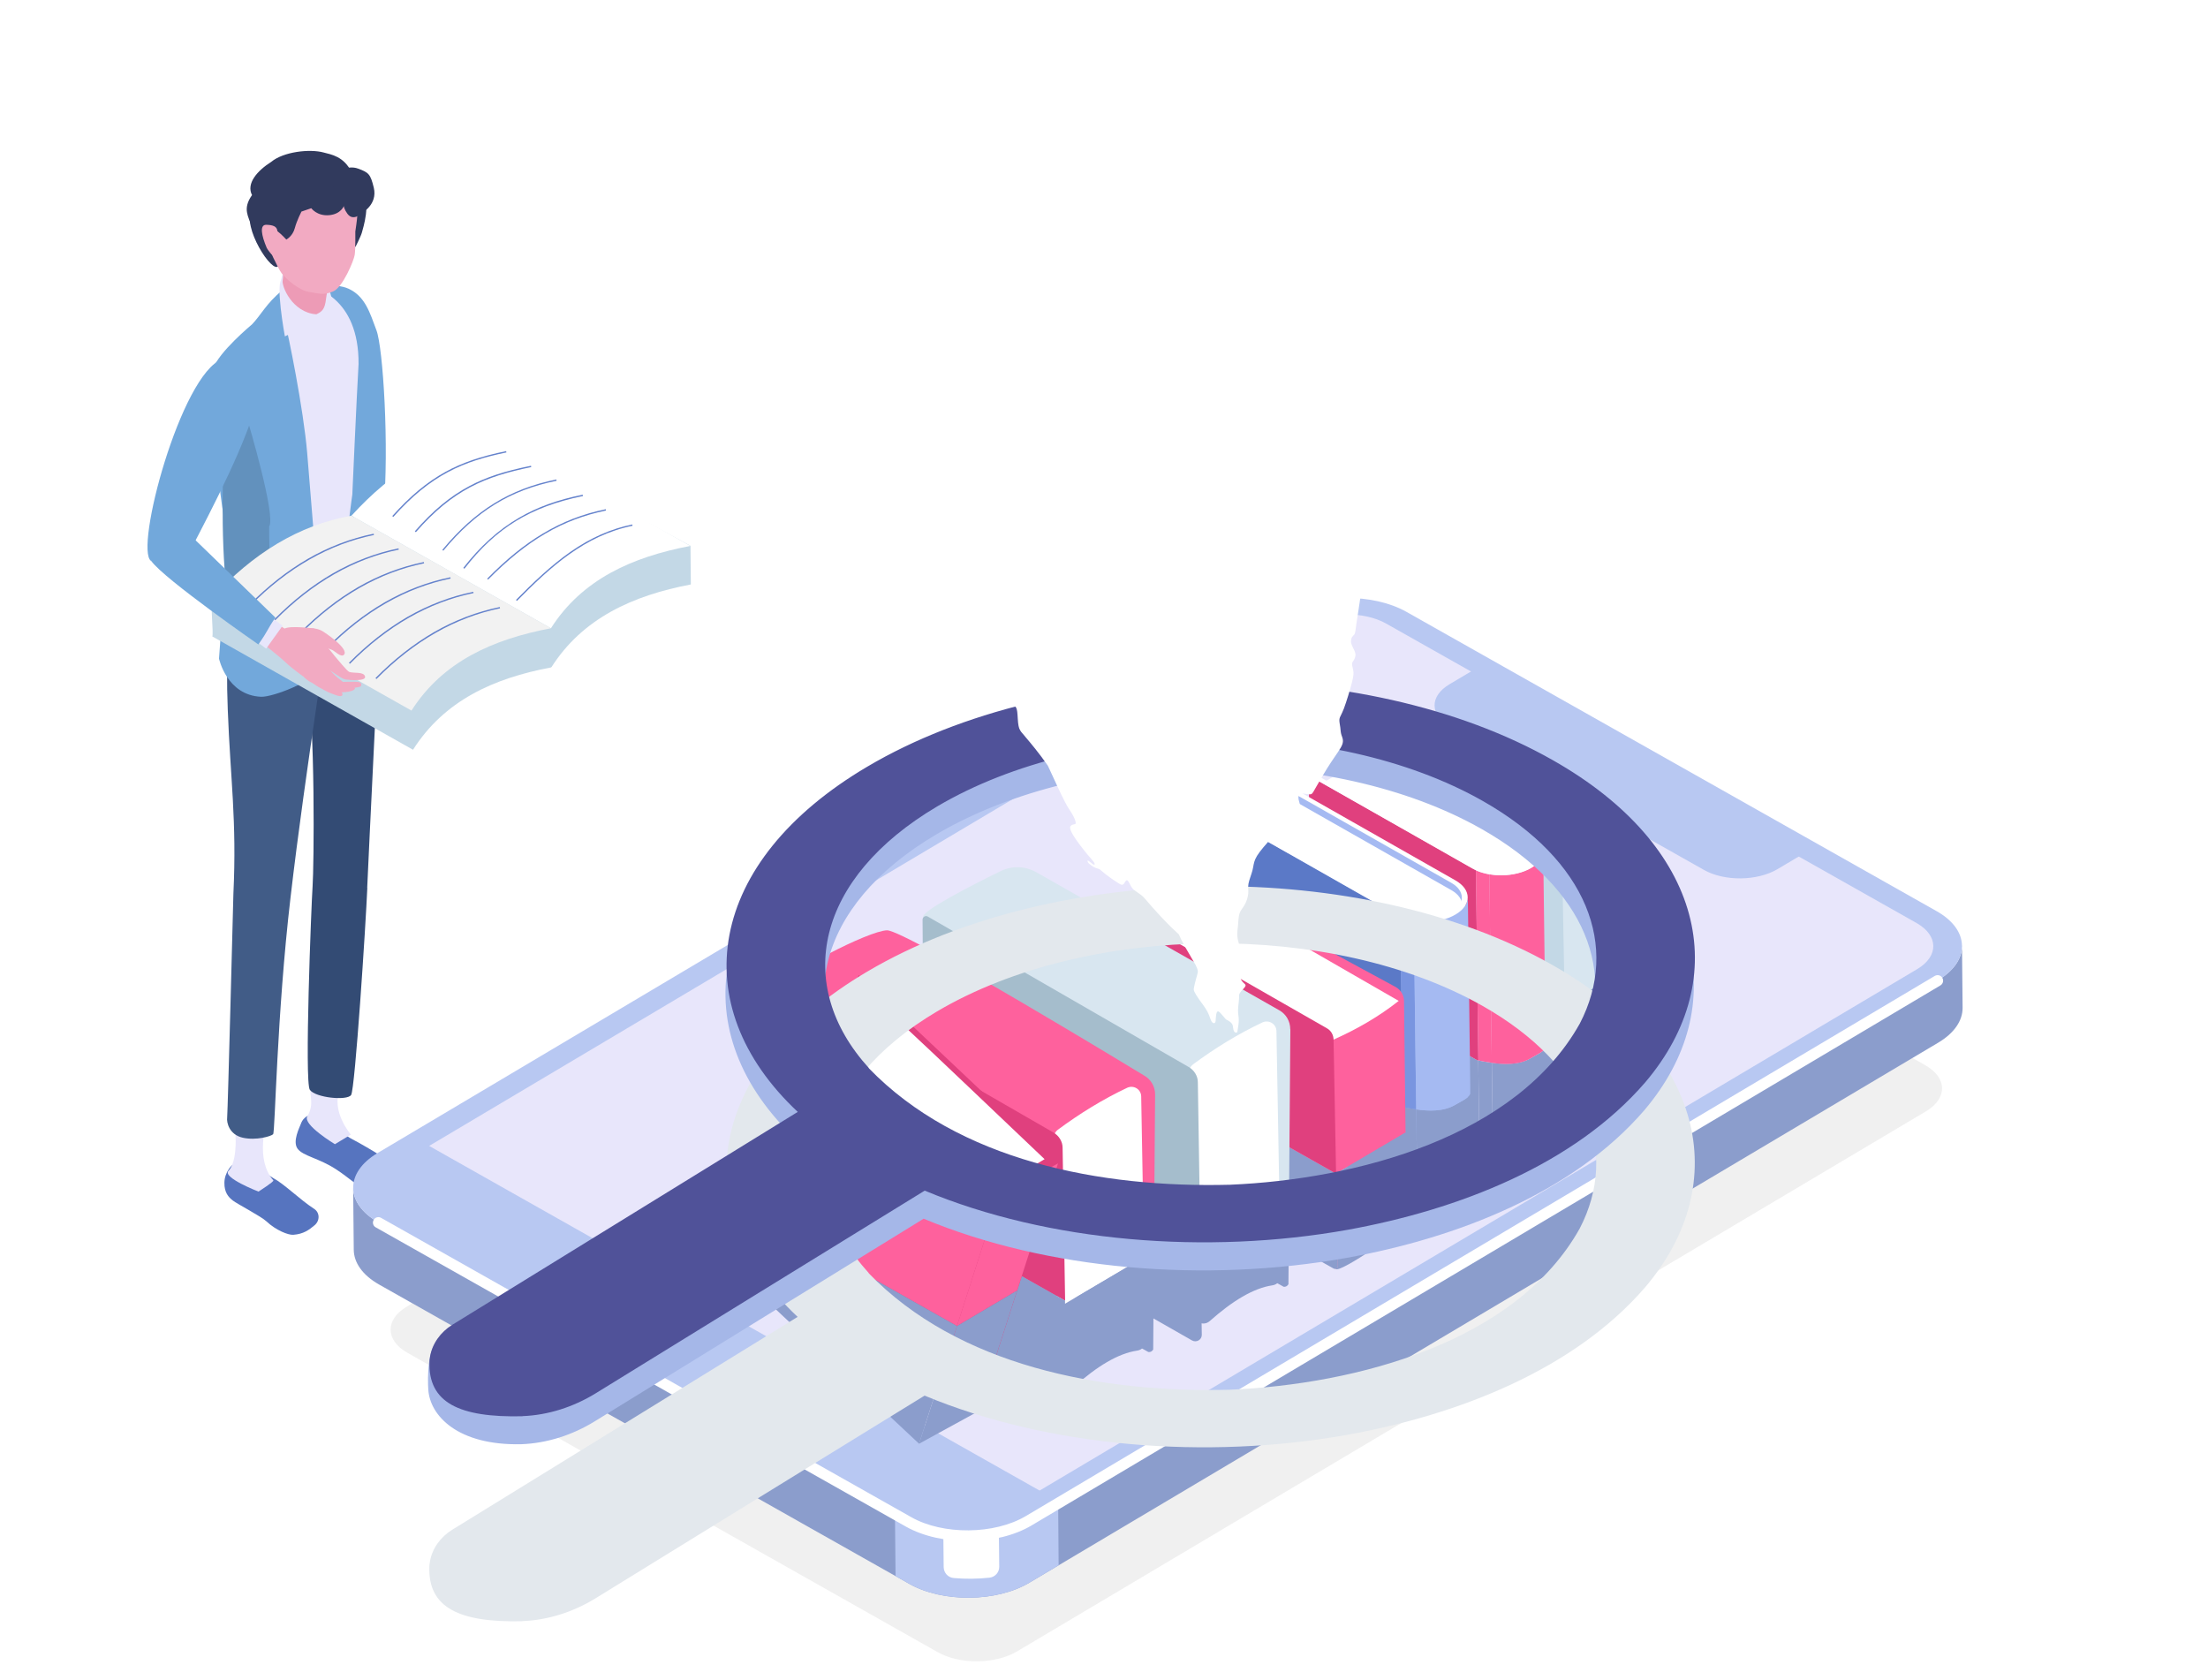 <?xml version="1.0" encoding="UTF-8"?>
<svg xmlns="http://www.w3.org/2000/svg" width="184" height="140" xmlns:xlink="http://www.w3.org/1999/xlink" viewBox="0 0 184 140">
  <defs>
    <style>
      .cls-1 {
        fill: #fe619d;
      }

      .cls-2 {
        fill: #72a8db;
      }

      .cls-3 {
        fill: #8b9dcc;
      }

      .cls-4 {
        fill: #6291bd;
      }

      .cls-5, .cls-6 {
        fill: #fff;
      }

      .cls-7 {
        fill: #c3d8e6;
      }

      .cls-8 {
        fill: #f0f0f0;
      }

      .cls-8, .cls-9 {
        mix-blend-mode: multiply;
      }

      .cls-10 {
        fill: #5b79c7;
      }

      .cls-6 {
        filter: url(#outer-glow-7);
      }

      .cls-11 {
        fill: #5674bf;
      }

      .cls-12 {
        fill: #415c87;
      }

      .cls-13 {
        fill: #6482cc;
      }

      .cls-14 {
        fill: #f2f2f2;
      }

      .cls-15 {
        isolation: isolate;
      }

      .cls-16 {
        fill: #a5b7e8;
      }

      .cls-17 {
        fill: #313a5d;
      }

      .cls-18 {
        fill: #e0407e;
      }

      .cls-19 {
        fill: #a5bdcc;
      }

      .cls-20 {
        fill: #ed9bb6;
      }

      .cls-21 {
        fill: #e8e6fb;
      }

      .cls-22 {
        fill: #b8c8f2;
      }

      .cls-23 {
        fill: #d8e6f0;
      }

      .cls-24 {
        fill: #a5baf2;
      }

      .cls-25 {
        fill: #505299;
      }

      .cls-26 {
        fill: #f2aac2;
      }

      .cls-27 {
        fill: #7995e0;
      }

      .cls-9 {
        fill: #e3e8ed;
      }

      .cls-28 {
        fill: #334b74;
      }
    </style>
    <filter id="outer-glow-7" x="60.35" y="-6.37" width="83" height="117" filterUnits="userSpaceOnUse">
      <feOffset dx="0" dy="0"/>
      <feGaussianBlur result="blur" stdDeviation="7.81"/>
      <feFlood flood-color="#ffed94" flood-opacity=".75"/>
      <feComposite in2="blur" operator="in"/>
      <feComposite in="SourceGraphic"/>
    </filter>
  </defs>
  <g class="cls-15">
    <g id="_圖層_1" data-name="圖層 1">
      <g>
        <g>
          <g>
            <g>
              <g>
                <path class="cls-11" d="M29.35,94.92c-.42-.2-1.01-.68-1.27-1.25-.13-.29.06-1.07-1.31-.97-1.37.09-1.6.68-1.7.95-.1.28-.72,1.46-.27,2.07s1.8.79,3.2,1.71c1.2.78,1.59,1.32,2.33,1.47.75.16,1.95-.32,2.15-1.07.2-.76-.36-1.27-.79-1.55-.42-.28-1.93-1.16-2.35-1.36Z"/>
                <path class="cls-21" d="M28.34,90.73l-2.44-.17c-.17.64.34,1.4-.29,2.46-.41.69,2.3,2.32,2.3,2.32l1.33-.8s-1.7-1.96-.9-3.81Z"/>
                <path class="cls-28" d="M30.6,73.99c.13-3.05,1.02-21.13,1.02-21.13l-6.08,2.79c.76,4.93.62,16.58.51,18.18-.11,1.6-.69,16.32-.23,16.98s3.11.93,3.44.43c.33-.5,1.22-14.2,1.35-17.26Z"/>
              </g>
              <g>
                <path class="cls-11" d="M26.21,102.1c.46-.38.45-1.06-.03-1.37-1.2-.78-2.46-2.05-3.4-2.56-.56-.3-2.01-1.78-2.77-1.51-.76.28-1.3,1.08-1.31,1.89-.01.81.33,1.2.71,1.49.38.29,2.34,1.31,2.78,1.72.82.77,1.84,1.16,2.25,1.13.85-.06,1.32-.41,1.78-.8Z"/>
                <path class="cls-21" d="M22.22,93.52l-2.69-.13s.46,3.18-.49,4.17c-.53.56,2.5,1.73,2.5,1.73,0,0,1.32-.84,1.24-.93-1.55-1.76-.56-4.84-.56-4.84Z"/>
                <path class="cls-12" d="M19.29,51.77c-.17.37-.5,2.51-.31,7.36.22,5.84.76,9.22.47,15.34,0,0-.47,18.23-.52,18.65-.06.42.18,1.43,1.3,1.68,1.12.25,2.36-.12,2.53-.29.17-.18.3-9.9,1.45-19.72,1.28-11.01,3.31-22.94,3.15-23.32-1.31-3.13-6.33-3.53-8.06.3Z"/>
              </g>
              <path class="cls-12" d="M31.33,49.07c.39,1.17.11,5.14.11,5.14.26.6-6.47,5.39-8.13,4.96-1.05-.27-4.15-1.63-4.24-1.89-.28-.85.55-6.32.74-7.11.39-1.6,5.19-2.85,7.09-3.13.9-.13,4.03.86,4.42,2.03Z"/>
            </g>
            <g>
              <path class="cls-21" d="M25.04,23.92c-1.39.85-3.37,3.55-3.37,3.55l2.88,23.01,6.14-2.54.97-18.65s-1.92-3.57-3.29-4.17c-1.37-.59-1.95-2.05-3.34-1.2Z"/>
              <path class="cls-2" d="M26.09,23.95s1.84-.4,2.94.1c1.41.64,1.8,2.03,2.34,3.47.55,1.44,1.07,9.64.59,15.06-.2,2.27.04,8.65.14,10.01.09,1.36-1.27,2.9-2.83,1.36-1.56-1.54.09-12.74.09-12.74,0,0,.36-8.17.52-10.88.04-5.63-3.8-6.37-3.8-6.37Z"/>
              <path class="cls-2" d="M17.77,30.72c.41-1.35,3.23-3.69,3.23-3.69.7-.72,1.23-1.79,2.47-2.79,0,0-.06,1.42.25,2.5.3,1.08,1.57,7.33,1.88,11.02.31,3.7.89,10.99.89,10.99,0,0,.51,4.9.08,6.93-.22,1.03-3.84,2.42-4.81,2.38-2.86-.12-3.51-3.18-3.51-3.18l.74-10.03c-.84-3.91-.74-5.88-1.14-9.16-.13-1.11-.48-3.61-.08-4.96Z"/>
              <path class="cls-4" d="M20.27,52.9c2.82,1.17,2.16-4.35,2.16-9.02.59-.88-1.77-8.77-1.77-8.77l-1.71-3.73s-1.5,20.34,1.32,21.51Z"/>
            </g>
            <g>
              <path class="cls-21" d="M26.95,23.19c.52.19,1.14,3.74,1.14,3.74,0,0-1.09.05-1.89-.28,0,0-3.12.43-2.78-3.24.2-2.14,3-.4,3.52-.22Z"/>
              <g>
                <path class="cls-17" d="M30.12,16.13c.85.7.12,2.92.04,3.24-.08.31-.54,1.21-.54,1.21,0,0-1.04-1.37-1.07-2.76-.03-1.36,1.3-1.92,1.57-1.69Z"/>
                <path class="cls-17" d="M20.99,17.49c.46-.69,1.76.21,2.31.66.85.7.48,3.75.4,4.07-.08.31-.49-.07-.49-.07-.49.77-3.1-3.32-2.21-4.65Z"/>
                <path class="cls-20" d="M27.83,22.8c-.26.7-.56,1.22-.66,2.1-.1.88-.33,1.06-.81,1.29-.43.21-.86.08-1.82-.43-.65-.34-1.13-1.77-1.08-1.96.31-1.1,0-1.41-.26-2.35-.66-2.39,3.9.05,4.64,1.34Z"/>
                <path class="cls-26" d="M25.73,24.32c.82.13,1.22.3,2.02-.03.8-.32,1.74-2.57,1.81-3.06.07-.49.05-1.94.05-1.94,0,0,.15-.97.17-1.38.24-3.43-2.82-5.33-5.78-4.3-3.77,1.31-2.64,4.24-1.74,6.69.14.38.88,2.03,1.21,2.47.32.44,1.44,1.42,2.26,1.55Z"/>
                <path class="cls-17" d="M21.01,16.27c-.52-.98.44-2.05,1.59-2.78,1.02-.85,3.21-1.1,4.38-.78.59.16,1.69.31,2.32,1.65.63,1.33-.63,2.77-.63,2.77,0,0-.23.71-1.24.8-1.01.09-1.49-.58-1.49-.58l-.82.28s-.39.76-.55,1.37c-.18.69-.71.96-.71.96,0,0-1.59-1.76-1.62-.66-.27.07-.83,1.07-1.28-.44-.25-.85-.77-1.43.03-2.59Z"/>
                <path class="cls-17" d="M29.84,14.05c-.87-.34-2.16.31-2.54.82l1.34,1.76s-.19.5.31,1.18c.5.68,1.19-.05,1.19-.05,0,0,1.35-.71,1.01-2.12-.28-1.15-.43-1.26-1.3-1.59Z"/>
                <path class="cls-26" d="M22.19,18.73c-.57-.01-.41.87.04,1.93.05.11.5.77.71.69.3-.11.22-1.09.2-1.28-.09-.73.28-1.31-.95-1.34Z"/>
              </g>
              <path class="cls-21" d="M23.55,23.23c-.14.62.82,2.81,2.8,2.96l.13.45s-2.74,1.39-2.74,1.39c0,0-.86-4.65-.19-4.81Z"/>
            </g>
            <g>
              <path class="cls-7" d="M45.95,55.6c2.6-4.08,6.77-5.98,11.62-6.9l-.03-3.22-16.62-9.03c-4.39.78-8.24,3.15-11.62,6.86l16.66,12.28Z"/>
              <path class="cls-5" d="M45.91,52.35c2.6-4.08,6.77-5.94,11.62-6.86l-16.62-9.38c-4.39.78-8.24,3.15-11.62,6.86l16.62,9.38Z"/>
              <path class="cls-7" d="M34.42,62.47c2.6-4.08,6.67-5.95,11.52-6.86l-.04-3.25-16.59-6.19c-4.23.75-8.37.19-11.66,3.67-.13.14.16,3.06.04,3.19l16.72,9.44Z"/>
              <path class="cls-14" d="M34.29,59.21c2.6-4.08,6.77-5.94,11.62-6.86l-16.62-9.38c-4.39.78-8.24,3.15-11.62,6.86l16.62,9.38Z"/>
              <g>
                <path class="cls-13" d="M32.77,43.08c3.14-3.53,5.84-4.64,9.43-5.38l-.02-.11c-2.1.43-3.66.96-5.06,1.73-1.54.85-2.95,2.02-4.43,3.68l.08.07Z"/>
                <path class="cls-13" d="M34.65,44.35c3.09-3.54,5.76-4.64,9.62-5.43l-.02-.11c-2.21.45-3.74.95-5.11,1.68-1.61.85-3.06,2.05-4.57,3.78l.08.07Z"/>
                <path class="cls-13" d="M36.94,45.89c2.73-3.29,5.55-5.04,9.44-5.83l-.02-.11c-1.96.4-3.65,1.05-5.16,1.98-1.53.94-2.95,2.21-4.34,3.89l.09.07Z"/>
                <path class="cls-13" d="M38.7,47.39c2.64-3.41,5.51-5.16,9.88-6.06l-.02-.11c-2.11.43-3.8,1.04-5.32,1.93-1.7.99-3.22,2.36-4.63,4.17l.09.07Z"/>
                <path class="cls-13" d="M40.67,48.3c3.25-3.29,6.19-5.01,9.83-5.76l-.02-.11c-1.9.39-3.61,1.05-5.24,2.03-1.53.91-3.05,2.14-4.64,3.76l.08.08Z"/>
                <path class="cls-13" d="M43.08,50.07c2.8-2.84,5.65-5.45,9.63-6.26l-.02-.11c-1.79.37-3.47,1.11-5.15,2.28-1.63,1.14-3.15,2.6-4.54,4.01l.08.08Z"/>
              </g>
              <g>
                <path class="cls-13" d="M20.86,50.47c3.11-3.15,6.58-5.13,10.3-5.89l-.02-.11c-1.9.39-3.74,1.09-5.48,2.09-1.69.98-3.33,2.26-4.88,3.83l.08.08Z"/>
                <path class="cls-13" d="M22.93,51.69c3.11-3.15,6.58-5.13,10.3-5.89l-.02-.11c-1.9.39-3.74,1.09-5.48,2.09-1.69.98-3.33,2.26-4.88,3.83l.08.08Z"/>
                <path class="cls-13" d="M25.04,52.83c3.11-3.15,6.58-5.13,10.3-5.89l-.02-.11c-1.9.39-3.74,1.09-5.48,2.09-1.69.98-3.33,2.26-4.88,3.83l.08.08Z"/>
                <path class="cls-13" d="M27.25,54.1c3.11-3.15,6.58-5.13,10.3-5.89l-.02-.11c-1.9.39-3.74,1.09-5.48,2.09-1.69.98-3.33,2.26-4.88,3.83l.08.08Z"/>
                <path class="cls-13" d="M29.16,55.31c3.11-3.15,6.58-5.13,10.3-5.89l-.02-.11c-1.9.39-3.74,1.09-5.48,2.09-1.69.98-3.33,2.26-4.88,3.83l.08.08Z"/>
                <path class="cls-13" d="M31.37,56.58c3.11-3.15,6.58-5.13,10.3-5.89l-.02-.11c-1.9.39-3.74,1.09-5.48,2.09-1.69.98-3.33,2.26-4.88,3.83l.08.08Z"/>
              </g>
            </g>
            <g>
              <g>
                <g>
                  <path class="cls-26" d="M24.49,52.93c.67-.5,1.51-.78,2.31-.38.27.14,2.36,1.55,1.85,2.02-.24.22-.73-.3-.95-.4-.6-.28-1.23-.27-1.88-.23-.84.05-1.03-.32-1.32-1Z"/>
                  <path class="cls-26" d="M26.93,53.82c.33-.06.73.57.95.83.25.29,1.06,1.29,1.23,1.34.39.13,1.21-.04,1.31.38.11.41-1.26.3-1.61.25-.34-.05-.95-.56-1.5-.87-.26-.14-.8-.69-.96-.9-.27-.35.02-1.02.54-1.02.02.07,0,.12.04,0Z"/>
                  <path class="cls-26" d="M26.21,52.37s-1.99-.26-2.48,0c-.07.04-1.06-.82-1.11-.76-.19.23-1.1,1.2-1.07,1.49.04.39,1.42,1.3,2.26,2.1.52.5,1.45,1.16,1.45,1.16,0,0,.59.26.84-.04.18-.21.41-.42.56-.66.47-.74.31-1.92-.21-2.59-.35-.46-.24-.7-.24-.7Z"/>
                  <path class="cls-26" d="M26.21,56.1c.61.49,2.01,1.4,1.98,1.34-.03-.06,1.8-.09,1.89-.27.11-.24-.1-.34-.29-.35-.33-.03-1.21,0-1.21,0,0,0-.26-.2-.45-.35-.48-.37-1.36-1.63-1.98-1.36-.35.42-.19.81.07,1Z"/>
                  <path class="cls-26" d="M25.97,56.05c.22.5,1.98,1.81,2.2,1.65,0,0,1.23.01,1.4-.3.16-.31-1.28-.25-1.28-.25,0,0-.62-.35-.88-.59-.27-.25-.5-.55-.85-.67-.4-.13-.6-.05-.58.16Z"/>
                  <path class="cls-26" d="M27.5,57.25c-.35-.23-.96-1.08-1.38-1.1-.18,0-.66.09-.8.22-.05.05.44.42.53.45.22.08.51.33.72.44.35.18.69.4,1.06.53.29.1.89.39.91.07.02-.32-.73-.41-1.04-.61Z"/>
                </g>
                <polygon class="cls-21" points="22.44 51.31 21.2 53.32 22.18 54.05 23.55 52.14 22.44 51.31"/>
                <path class="cls-2" d="M14.73,43.5l8.22,7.96c-.73,1.06-.57,1.04-1.42,2.24,0,0-7.83-5.43-8.93-6.96l2.13-3.23Z"/>
              </g>
              <path class="cls-2" d="M18.52,29.92c.91-.33,3.03,2.98,3.03,2.98-.88,3.81-3.88,9.48-5.71,13.01l-3.25.83c-1.42-.93,2.49-15.56,5.92-16.81Z"/>
            </g>
          </g>
          <path class="cls-8" d="M160.44,88.76c1.84,1.04,1.87,2.76.06,3.84l-75.74,45c-1.81,1.08-4.79,1.11-6.63.06l-44.18-24.94c-1.84-1.04-1.87-2.76-.06-3.84l75.74-45c1.81-1.08,4.79-1.11,6.63-.06l44.18,24.94Z"/>
          <g>
            <g>
              <path class="cls-3" d="M163.5,78.81l.05,5.18c0,1.04-.67,2.08-2.03,2.89l-73.3,43.55-2.44,1.45c-2.74,1.63-7.21,1.67-10,.1l-1.15-.65-43.03-24.29c-1.4-.79-2.11-1.84-2.12-2.9l-.05-5.17c.01,1.05.72,2.1,2.12,2.89l43.03,24.29,1.15.65c2.78,1.57,7.26,1.53,10-.1l2.46-1.46,73.29-43.55c1.36-.81,2.03-1.85,2.03-2.89Z"/>
              <path class="cls-22" d="M88.18,125.25l.04,5.18-2.44,1.45c-2.74,1.63-7.21,1.67-10,.1l-1.15-.65-.05-5.18,1.15.65c2.78,1.57,7.26,1.53,10-.1l2.46-1.46Z"/>
              <path class="cls-5" d="M83.24,127.66l.03,2.9c0,.46-.35.85-.81.9-.99.11-2,.12-2.99.03-.46-.04-.81-.42-.83-.89l-.03-2.98c1.52.19,3.09.2,4.63.03Z"/>
            </g>
            <g>
              <path class="cls-22" d="M161.38,75.92l-44.18-24.94c-2.79-1.57-7.26-1.53-10,.1L31.46,96.08c-2.74,1.63-2.7,4.22.09,5.79l44.19,24.94c.77.44,1.68.75,2.64.94,2.5.49,5.38.14,7.36-1.04l2.12-1.26,73.61-43.74c2.74-1.63,2.7-4.22-.09-5.79Z"/>
              <path class="cls-21" d="M159.71,76.91c1.84,1.04,1.87,2.76.06,3.84l-75.74,45c-1.81,1.08-4.79,1.11-6.63.06l-44.18-24.94c-1.84-1.04-1.87-2.76-.06-3.84l75.74-45c1.81-1.08,4.79-1.11,6.63-.06l44.18,24.94Z"/>
              <path class="cls-22" d="M87.54,124.72l-2.12,1.26c-2.2,1.31-5.8,1.34-8.03.08,0,0-44.85-25.39-45.33-25.74-.99-.73-1-1.62-.04-2.91.27-.34.64-.66,1.12-.95l2.12-1.26,52.29,29.52Z"/>
              <path class="cls-22" d="M150.25,71.16l-2.14,1.27c-1.68.99-4.41,1.02-6.11.06l-21.17-11.95c-1.7-.96-1.71-2.54-.03-3.53l2.14-1.27,27.31,15.42Z"/>
              <path class="cls-5" d="M80.75,128.41c-1.89.02-3.79-.38-5.25-1.2l-1.15-.65-43.04-24.29c-.22-.12-.3-.4-.17-.62.12-.22.4-.3.62-.17l44.18,24.94c2.65,1.5,6.93,1.46,9.54-.09l2.46-1.46,73.29-43.55c.22-.13.5-.06.63.16.13.22.06.5-.16.63l-75.74,45c-1.43.85-3.32,1.29-5.21,1.3Z"/>
            </g>
          </g>
          <g>
            <g>
              <g>
                <path class="cls-23" d="M121.05,62.4c.04-.13.15-.18.28-.19l14.03,7.61c.42.23.69.67.7,1.16l.23,18.77s-5.58,4.03-5.92,3.58l-8.55-4.9c-.41-.24-.67-.68-.67-1.15l-.11-24.86Z"/>
                <path class="cls-5" d="M134.27,70.19c-3.88-2.23-13.18-7.59-13.18-7.59-.74,1.41-2.72,2.43-5.44,3.23,0,0,12.74,7.33,14.56,8.38,1.44-.64,2.83-1.39,4.12-2.27.63-.43.6-1.38-.07-1.76Z"/>
                <path class="cls-7" d="M115.57,84.82c0,.15.08.28.21.36l14.46,8.12c.15.08.33-.03.33-.2l-.35-18.85c0-.4-.22-.77-.56-.96l-13.71-7.86c-.27-.16-.61.05-.6.37l.23,19.03Z"/>
                <path class="cls-3" d="M130.39,83.67l-14.94-8.37.12,9.51c0,.07.02.15.06.21.04.06.09.11.15.15l7.23,4.06,7.23,4.06c.07.04.16.04.22,0,.06-.04.11-.11.11-.19l-.18-9.43Z"/>
              </g>
              <polygon class="cls-3" points="130.39 83.67 136.22 80.47 136.3 89.74 130.46 93.29 130.39 83.67"/>
            </g>
            <g>
              <path class="cls-21" d="M113.6,61.93l.3,23.54,14.78,7.75-.27-21.87c-.01-1.02-.68-1.65-1.59-2.13l-13.2-7.29Z"/>
              <g>
                <path class="cls-3" d="M123.29,96.05l-13.94-7.89-.1-7.68,13.84,7.86s.07.01.1.02l.1,7.69Z"/>
                <path class="cls-18" d="M123.19,88.36s-.07-.02-.1-.02l-13.84-7.86-.03-2.49-.16-13.37,13.94,7.89.13,10.36.07,5.49Z"/>
                <path class="cls-3" d="M124.42,96.4c-.23-.04-.45-.09-.66-.16,0,0-.27-.07-.47-.19l-.1-7.69c.3.06.69.14,1.13.2l.1,7.84Z"/>
                <path class="cls-1" d="M124.32,88.56c-.44-.06-.83-.14-1.13-.2l-.07-5.49-.13-10.36c.23.13.54.21.54.21.19.06.39.1.59.14l.13,10.66.07,5.05Z"/>
                <path class="cls-3" d="M128.91,94.42c-.1,1.65-2.63,2.19-4.05,2.03-.15-.02-.3-.04-.44-.06l-.1-7.84c1.01.15,2.27.19,3.23-.37.58-.34,1.11-.55,1.27-.92l.09,7.15Z"/>
                <path class="cls-1" d="M128.81,86.63v.64c-.16.37-.69.57-1.27.92-.96.57-2.21.52-3.23.37l-.07-5.05-.13-10.66c.15.02.29.04.44.06,1.41.16,3.96-.38,4.05-2.03l.2,15.75Z"/>
              </g>
              <g>
                <path class="cls-5" d="M114.19,62.88l13.06,7.42c.58.33.87.77.88,1.21,0,.44-.51.62-1.09.96-1.16.68-2.85.27-3.64.12l-13.06-7.42,3.85-2.29Z"/>
                <path class="cls-5" d="M109.05,64.61l13.65,7.76c1.36.77,3.56.75,4.9-.05,1.35-.8,1.34-2.07-.01-2.84l-13.65-7.76-.35.2.59.34,13.06,7.42c.58.33.87.77.88,1.21,0,.44-.29.89-.87,1.23-1.16.68-3.04.7-4.21.04l-13.65-7.76-.35.2Z"/>
              </g>
            </g>
            <g>
              <path class="cls-24" d="M107.3,65.81l.3,23.54,14.78,7.75-.27-21.87c-.01-1.02-.68-1.65-1.59-2.13l-13.2-7.29Z"/>
              <g>
                <path class="cls-3" d="M116.99,99.92l-13.94-7.89-.1-7.68,13.84,7.86s.07.01.1.02l.1,7.69Z"/>
                <path class="cls-10" d="M116.89,92.24s-.07-.02-.1-.02l-13.84-7.86-.03-2.49-.16-13.37,13.94,7.89.13,10.36.07,5.49Z"/>
                <path class="cls-3" d="M118.12,100.27c-.23-.04-.45-.09-.66-.16,0,0-.27-.07-.47-.19l-.1-7.69c.3.06.69.14,1.13.2l.1,7.83Z"/>
                <path class="cls-27" d="M118.02,92.44c-.44-.06-.83-.14-1.13-.2l-.07-5.49-.13-10.36c.23.13.54.21.54.21.19.06.39.1.59.14l.13,10.66.07,5.05Z"/>
                <path class="cls-3" d="M122.61,98.3c-.1,1.65-2.63,2.19-4.05,2.03-.15-.02-.3-.04-.44-.06l-.1-7.83c1.01.15,2.27.19,3.23-.37.58-.34,1.11-.55,1.27-.92l.09,7.15Z"/>
                <path class="cls-24" d="M122.52,90.51v.64c-.16.37-.69.57-1.27.92-.96.57-2.21.52-3.23.37l-.07-5.05-.13-10.66c.15.02.29.04.45.06,1.41.16,3.96-.38,4.05-2.03l.2,15.75Z"/>
              </g>
              <g>
                <path class="cls-5" d="M107.9,66.76l13.06,7.42c.58.33.87.77.88,1.21s-.51.62-1.09.96c-1.16.68-2.85.27-3.64.12l-13.06-7.42,3.85-2.29Z"/>
                <path class="cls-5" d="M102.75,68.49l13.65,7.76c1.36.77,3.56.75,4.9-.05,1.35-.8,1.34-2.07-.01-2.84l-13.65-7.76-.35.2.59.34,13.06,7.42c.58.33.87.77.88,1.21,0,.44-.29.89-.87,1.23-1.16.68-3.04.7-4.21.04l-13.65-7.76-.35.2Z"/>
              </g>
            </g>
            <g>
              <g>
                <path class="cls-1" d="M111.33,97.78l.15,7.72c0,.12-.09.2-.19.22l-6.8-3.89-1.74-1c-.41-.24-.66-.67-.67-1.15l-.09-18.89-.02-5.97c.05-.13.15-.18.29-.19l14.04,7.61c.42.23.69.67.7,1.15l.13,10.99-5.78,3.41Z"/>
                <path class="cls-5" d="M116.56,83.4c-2.05-1.18-14.56-8.38-14.56-8.38-.74,1.41-2.72,2.43-5.44,3.23,0,0,12.74,7.33,14.56,8.38,1.94-.86,3.78-1.92,5.44-3.23Z"/>
                <path class="cls-18" d="M111.33,97.78l-14.94-8.44-.14-11.14c0-.32.33-.53.6-.37l5.14,2.94,8.58,4.91c.35.19.56.56.56.96l.21,11.13Z"/>
                <path class="cls-3" d="M111.48,105.51c0,.12-.09.2-.19.22-.04.01-.09,0-.14-.02l-6.78-3.8-7.68-4.31c-.12-.07-.2-.21-.21-.35l-.09-7.89,14.94,8.44.15,7.72Z"/>
              </g>
              <path class="cls-3" d="M117.21,102.15s-5.57,4.03-5.92,3.58h-.01c.11-.02.2-.1.19-.22l-.15-7.72,5.78-3.41.1,7.78Z"/>
            </g>
            <g>
              <path class="cls-23" d="M107.53,85.77l-.11,13.98-.42-.24c-.25-.14-.57-.14-.82,0l-5.93,3.5c-.25.15-.56.15-.81.01l-21.38-11.93c-.56-.31-.9-.89-.91-1.53l-.22-13.12c-.22-.5,4.08-2.69,6.45-3.85.95-.47,2.06-.43,2.98.09l20.26,11.51c.56.32.9.92.9,1.56Z"/>
              <path class="cls-3" d="M107.01,99.51c.26.15.42.42.41.72l-.05,6.78c-.1.16-.23.23-.4.21l-5.86-3.27c-.55-.31-.56-1.1-.02-1.42l5.1-3.02c.25-.15.56-.15.82,0h0Z"/>
              <path class="cls-5" d="M106.2,99.55l-5.65,3.33c-.54.32-1.22-.06-1.23-.69-.09-5.09-.19-10.81-.23-12.83,0-.27.12-.51.33-.67,1.82-1.35,3.74-2.53,5.77-3.49.54-.26,1.17.12,1.18.71.05,2.7.15,8.2.23,12.92,0,.29-.15.56-.4.71Z"/>
              <path class="cls-3" d="M106.04,107.1c-1.59.23-3.35,1.31-5.23,2.98-.52.46-1.34.09-1.35-.61-.02-1.32-.06-3.25-.1-5.4,0-.29.15-.57.4-.72l5.65-3.33c.54-.32,1.22.07,1.23.69.05,2.46.08,4.52.1,5.58,0,.41-.29.75-.7.81Z"/>
              <path class="cls-19" d="M100,101.51c.01.63-.67,1.03-1.22.72l-20.08-11.34-1.32-.75c-.25-.14-.41-.41-.41-.71l-.09-12.8c0-.22.24-.37.43-.26l21.75,12.54c.46.27.76.75.76,1.27l.18,11.32Z"/>
              <path class="cls-3" d="M100.15,111.23c0,.41-.45.67-.82.46l-4.28-2.44-17.74-10.08c-.17-.1-.28-.27-.28-.47l-.05-7.39c0-.63.67-1.03,1.22-.72l.5.28,20.91,11.81c.25.14.41.41.41.7l.05,2.89.08,4.93Z"/>
            </g>
            <g>
              <path class="cls-1" d="M96.26,91.21l-.11,13.98-.42-.24c-.25-.14-.57-.14-.82,0l-5.93,3.5c-.25.15-.56.15-.81.01l-21.38-11.93c-.56-.31-.9-.89-.91-1.53l-.22-13.12c-.3-.69,6.74-4.34,8.26-4.36,1.53-.02,21.44,12.11,21.44,12.11.56.32.9.92.9,1.56Z"/>
              <path class="cls-3" d="M95.74,104.95c.26.15.42.42.41.72l-.05,6.78c-.1.16-.23.23-.4.21l-5.86-3.27c-.55-.31-.56-1.1-.02-1.42l5.1-3.02c.25-.15.56-.15.82,0h0Z"/>
              <path class="cls-5" d="M94.93,104.99l-6.86,4.05c-.09-5.4-.21-12.02-.25-14.23,0-.26.12-.51.33-.67,1.82-1.35,3.75-2.54,5.78-3.5.54-.25,1.16.12,1.17.72.05,2.7.15,8.21.23,12.92,0,.29-.15.56-.4.71Z"/>
              <path class="cls-3" d="M94.77,112.54c-1.59.23-3.35,1.31-5.23,2.98-.52.46-1.34.09-1.35-.61-.02-1.32-.06-3.25-.1-5.4,0-.29.15-.57.4-.72l5.65-3.33c.54-.32,1.22.07,1.23.69.05,2.46.08,4.52.1,5.58,0,.41-.29.75-.7.81Z"/>
              <path class="cls-18" d="M88.75,108.38l-21.32-12.04-1.73-.98-.09-13.27c0-.22.24-.37.43-.26l21.75,12.54c.46.27.76.75.76,1.27l.21,12.74Z"/>
              <path class="cls-3" d="M88.88,116.68c0,.41-.45.67-.82.46l-4.28-2.44-17.74-10.08c-.17-.1-.28-.27-.28-.47l-.06-8.8,1.73.98,21.32,12.04.06,3.36.08,4.93Z"/>
            </g>
            <g>
              <polygon class="cls-18" points="71.55 81.25 88.17 96.94 83.36 111.9 81.52 117.6 78.2 114.49 78.2 114.37 64.91 101.91 71.55 81.25"/>
              <polygon class="cls-5" points="80.73 90.58 77.65 87.66 77.65 87.66 72.36 82.7 67.96 85.3 73.08 90.1 73.08 90.1 76.09 92.92 82.7 99.13 83.27 98.82 87.05 96.59 80.73 90.58"/>
              <polygon class="cls-1" points="88.17 96.94 84.76 107.53 79.75 110.49 83.23 99.64 88.17 96.94"/>
              <polygon class="cls-3" points="84.76 107.53 81.52 117.6 76.59 120.3 79.75 110.49 84.76 107.53"/>
              <polygon class="cls-1" points="83.23 99.64 79.75 110.49 61.53 100.2 66.7 84.12 83.23 99.64"/>
              <polygon class="cls-3" points="79.75 110.49 76.59 120.3 71.39 115.43 60.05 104.78 61.53 100.2 79.75 110.49"/>
            </g>
          </g>
          <g>
            <path class="cls-9" d="M43.52,135.08c2.16-.08,4.27-.77,6.11-1.9,0,0,27.42-16.9,27.42-16.89,10.31,4.3,23.49,5.37,35.27,3.26,9.21-1.67,18.84-5.41,24.78-12.29,7.39-8.71,4.9-19.71-7.73-26.85-15.79-8.97-41.4-8.72-57.1.55-13.4,7.91-15.31,19.86-5.8,28.77h0s-28.79,17.74-28.79,17.74c-.97.6-1.68,1.57-1.86,2.69h0s0,.03,0,.03c-.02.11-.04.22-.04.33-.13,3.44,2.48,4.69,7.75,4.57ZM72.4,106.08h0c-6.32-6.95-4.42-15.83,5.7-21.81,12.51-7.38,32.9-7.58,45.47-.44,8.71,4.95,11.4,12.14,8.07,18.54-5.29,9.45-18.55,12.98-29.16,13.43-10.77.28-22.61-1.98-30.09-9.71Z"/>
            <path class="cls-16" d="M43.44,120.34c2.16-.08,4.27-.77,6.11-1.9,0,0,27.42-16.9,27.42-16.89,10.31,4.3,23.49,5.37,35.27,3.26,9.21-1.67,18.84-5.41,24.78-12.29,7.39-8.71,4.9-19.71-7.73-26.85-15.79-8.97-41.4-8.72-57.1.55-13.4,7.91-15.31,19.86-5.8,28.77h0s-29.81,16.64-29.81,16.64c-.97.6-.95,3.23-.89,4.14.13,2.21,2.48,4.69,7.75,4.57ZM72.32,91.34h0c-6.32-6.95-4.42-15.83,5.7-21.81,12.51-7.38,32.9-7.58,45.47-.44,8.71,4.95,11.4,12.14,8.07,18.54-5.29,9.45-18.55,12.98-29.16,13.43-10.77.28-22.61-1.98-30.09-9.71Z"/>
            <path class="cls-25" d="M43.53,118c2.16-.08,4.27-.77,6.11-1.9,0,0,27.42-16.9,27.42-16.89,10.31,4.3,23.49,5.37,35.27,3.26,9.21-1.67,18.84-5.41,24.78-12.29,7.39-8.71,4.9-19.71-7.73-26.85-15.79-8.97-41.4-8.72-57.1.55-13.4,7.91-15.31,19.86-5.8,28.77h0s-28.79,17.74-28.79,17.74c-.97.6-1.68,1.57-1.86,2.69h0s0,.03,0,.03c-.02.11-.04.22-.04.33-.13,3.44,2.48,4.69,7.75,4.57ZM72.41,89h0c-6.32-6.95-4.42-15.83,5.7-21.81,12.51-7.38,32.9-7.58,45.47-.44,8.71,4.95,11.4,12.14,8.07,18.54-5.29,9.45-18.55,12.98-29.16,13.43-10.77.28-22.61-1.98-30.09-9.71Z"/>
          </g>
        </g>
        <path class="cls-6" d="M119.49,24.85c-.03-.1-.1-.24-.22-.36-.13-.12-.32-.21-.48-.27-.16-.06-.28-.08-.38-.22-.1-.14-.16-.42-.29-.67-.13-.25-.32-.47-.54-.6-.22-.13-.48-.17-.7-.23-.22-.06-.41-.16-.6-.25-.04-.02-.07-.04-.1-.05-.07-.03-.13-.07-.2-.1-.01,0-.02-.01-.03-.02-.07-.04-.14-.07-.2-.11-.16-.09-.29-.17-.48-.23-.19-.06-.44-.1-.66-.16-.22-.07-.41-.16-.54-.27-.03-.03-.06-.06-.08-.09,0,0,0,0,0,0-.02-.03-.05-.06-.07-.09-.02-.03-.05-.06-.07-.1,0,0-.01-.01-.01-.02-.03-.04-.06-.07-.09-.11,0,0,0,0,0-.01h0s-.02-.02-.03-.03c-.18-.19-.46-.43-.66-.85-.95-.33-.95-.43-1.02-.66-.06-.22-.19-.57-.36-.82-.16-.26-.35-.41-.61-.48-.26-.07-.57-.05-.92.1-.35.15-.72.42-1.07.64-.34.21-.66.37-.85.57-.19.2-.25.46-.31.65-.06.19-.12.31-.19.4-.06.09-.13.15-.34.25-.22.1-.6.24-.91.33-.04,0-.07.02-.11.03-.01,0-.02,0-.03,0-.03,0-.05.01-.07.02-.01,0-.03,0-.04,0-.02,0-.04,0-.06.01-.01,0-.03,0-.05,0-.02,0-.04,0-.06,0-.02,0-.03,0-.05,0-.02,0-.04,0-.06.01-.02,0-.04,0-.05,0-.02,0-.04,0-.07,0-.02,0-.04,0-.06,0-.02,0-.04,0-.07,0-.02,0-.04,0-.06,0-.05,0-.1,0-.16.01-.44.04-1.07.07-1.42.16-.35.08-.41.2-.72.42-.31.22-.88.53-1.22.71-.34.18-.47.23-.66.33-.19.1-.44.27-.69.49-.25.23-.5.52-.75.85-.25.33-.5.69-.78.97-.17.17-.35.33-.5.49h0s0,0,0,0c0,0-.01.02-.02.02-.02.02-.04.05-.06.07,0,0-.02.02-.03.03-.02.02-.03.05-.05.07,0,0-.02.02-.02.03-.02.04-.04.07-.06.11-.15.34-.15.8-.18,1.16-.03.36-.09.61-.11.84-.01.08-.02.15-.02.22,0,.05,0,.08-.01.12-.01.08-.02.15-.05.2-.06.12-.19.17-.34.38-.16.21-.34.58-.53.78-.19.2-.38.24-.56.25-.19,0-.38-.02-.54.05-.16.08-.28.26-.53.52-.25.26-.62.6-.81.97-.56,1.1-.92,1.74-1.29,2.37-.04.07-.09.14-.13.21-.04.06-.07.12-.11.18-.01.03-.03.05-.05.08-.03.05-.06.1-.09.15-.02.03-.03.05-.04.07-.03.05-.06.09-.09.14-.01.03-.03.05-.04.08-.03.04-.05.08-.07.13-.01.03-.03.05-.04.08-.02.04-.05.08-.07.12-.01.02-.03.05-.04.07-.02.04-.05.08-.07.12-.01.02-.02.04-.03.06-.03.06-.06.11-.09.16-.22.43-.28.68-.4,1.03-.12.34-.31.78-.52,1.11-.22.33-.47.56-.71.98-.25.43-.49,1.05-.68,1.45-.18.4-.31.58-.46.79-.15.21-.34.44-.53.68-.19.24-.37.47-.59.8-.22.33-.47.75-.63,1.26-.17.5-.25,1.08-.82,1.59-.02.02-.03.04-.05.06-.01.02-.02.03-.04.04-.02.03-.05.06-.07.09-.02.02-.03.05-.05.07-.02.03-.05.06-.07.08-.02.02-.03.04-.05.06-.02.03-.04.05-.06.08-.02.02-.03.04-.05.06-.02.02-.04.05-.05.07-.02.02-.03.04-.05.06-.02.02-.03.04-.05.07-.01.02-.03.04-.04.06-.02.02-.03.04-.04.06-.01.02-.03.04-.04.06-.01.02-.02.04-.04.05-.01.02-.03.04-.04.06-.01.02-.02.03-.04.05-.01.02-.03.04-.04.05-.01.02-.02.04-.03.05-.01.02-.02.04-.04.05,0,.02-.02.03-.03.05-.01.02-.02.04-.03.06,0,.01-.02.03-.03.04-.01.02-.02.04-.03.06,0,.01-.02.03-.02.04-.01.02-.02.04-.03.06,0,.01-.01.02-.02.04-.01.02-.02.04-.03.06,0,.01-.01.02-.02.03-.01.02-.02.04-.03.06,0,.01-.01.02-.02.03-.02.03-.03.06-.05.09-.26.5-.51,1.06-.66,1.57-.15.5-.21.96-.24,1.38-.02.42-.02.82.02,1.15.03.33.1.61.14.87.03.27.04.53.04.89,0,.36.01.83-.01,1.22-.03.39-.09.71-.14,1.13,0,.07-.02.14-.03.21,0,0,0,0,0,.01,0,0,0,.02,0,.03-.01.09-.02.18-.03.27-.01.09-.02.17-.03.27,0,.02,0,.04,0,.06-.01.09-.03.19-.04.29,0,.02,0,.03,0,.05-.02.1-.03.2-.05.31-.09.55-.21,1.12-.3,1.47-.09.35-.15.47-.15.57,0,.1.06.17.13.25.07.07.13.15.17.45.04.3.04.83.11,1.17.03.15.07.26.14.38,0,0,0,0,0,0,0,0,.01.02.02.02.01.02.03.04.04.07.01.02.02.03.04.05.02.03.04.05.06.07.01.02.03.03.04.05.02.03.05.06.08.09.01.02.03.03.04.05.04.05.09.11.14.17.4.47,1.07,1.26,1.84,2.36,0,0,0,.02.01.02h0c.58,1.26,1.06,2.31,1.37,2.91.31.61.44.76.56.95.13.2.26.45.32.63.07.17.07.27.05.32-.02.05-.05.04-.14.06-.1.02-.25.06-.3.19-.05.12.02.33.21.66.19.32.51.77.74,1.06.23.29.35.45.48.6.13.15.26.3.36.42.1.12.18.22.22.29.03.07.02.12,0,.14-.02.02-.06.01-.15-.06-.1-.07-.26-.21-.34-.26-.08-.05-.08-.02-.08.02,0,.04,0,.09.1.19.1.1.29.24.45.32.16.08.28.1.38.14.1.04.16.1.29.21.13.11.32.27.54.43.22.16.48.34.67.46.19.13.32.21.41.22.09.02.16-.04.22-.13.06-.09.12-.21.19-.24.06-.02.13.05.19.16.06.11.13.25.19.36.06.11.13.18.22.27.1.08.22.16.38.27.16.11.35.23.54.46.96,1.13,1.73,1.93,2.18,2.37.45.44.58.53.64.6.06.07.06.14.21.44.15.3.44.84,1.21,2.14.2.42.2.52.16.67-.03.14-.09.33-.15.55-.06.22-.12.48-.15.64-.03.16-.03.23.04.37.07.14.19.36.4.65.21.29.5.66.68,1,.18.34.24.64.34.81.1.16.22.18.29.11.06-.07.06-.24.07-.42.01-.18.04-.37.09-.46.05-.09.11-.08.19-.02.08.06.18.17.56.62.57.28.57.48.59.65.02.17.05.3.11.38.06.08.16.09.21.06.05-.03.05-.09.08-.29.03-.19.09-.51.08-.78,0-.26-.07-.47-.06-.81.01-.35.1-.83.09-1.22,0-.2.28-.45.42-.61.14-.16.14-.23.08-.3-.06-.07-.19-.16-.29-.31-.1-.15-.16-.35-.15-.84,0-.18.02-.41.02-.67,0-.03,0-.06,0-.09,0-.06,0-.12,0-.19,0-.04,0-.09,0-.13,0-.06,0-.11,0-.17,0-.05,0-.1,0-.15,0-.06,0-.11-.01-.17,0-.05-.01-.11-.02-.17,0-.06-.01-.12-.02-.18,0-.06-.02-.12-.03-.18,0-.06-.02-.12-.03-.18,0,0,0,0,0-.01-.2-.62-.11-1-.07-1.39.04-.39.04-.78.13-1.07.09-.28.28-.45.43-.73.16-.27.28-.65.3-.94.03-.29-.04-.5.02-.82.06-.32.24-.75.33-1.1.09-.35.09-.61.24-.95.15-.34.46-.75,1.09-1.46.62-.7,1.56-1.68,2.06-2.24.5-.56.56-.68.56-.81,0-.13-.07-.27-.1-.44-.03-.17-.04-.37.09-.45.12-.08.38-.05.57-.02.19.03.31.05.41,0,.09-.05.16-.18.43-.66.28-.49.77-1.34,1.21-2,.43-.66.81-1.13.93-1.48.12-.34,0-.56-.07-.77-.07-.21-.07-.4-.1-.64-.03-.24-.1-.51-.07-.7.03-.19.15-.31.37-.87.21-.56.52-1.57.67-2.17.15-.6.15-.8.11-1-.03-.2-.1-.41-.1-.54,0-.13.06-.19.12-.28.06-.09.12-.21.15-.34.03-.13.03-.26-.07-.49-.1-.23-.29-.55-.29-.75,0-.4.18-.47.28-.6.09-.13.09-.33.18-.95.09-.61.26-1.64.38-2.51.11-.87.17-1.59.23-2.11.06-.52.11-.84.17-1.19.06-.35.12-.74.24-1.08.12-.35.31-.65.4-.83.09-.18.09-.25.06-.39-.03-.14-.1-.34-.14-.55-.03-.2-.04-.4,0-.59.03-.19.09-.38.18-.63.09-.25.21-.56.27-.75.06-.19.06-.25,0-.43-.07-.17-.2-.46-.23-.59-.03-.14.03-.13.34-.31.31-.18.88-.56,1.16-.79.28-.22.28-.29.25-.46-.03-.17-.1-.44-.1-.64,0-.2.06-.32.15-.54.09-.22.21-.53.4-.83.18-.3.43-.6.56-.87.12-.28.12-.54.18-.73.06-.19.19-.3.25-.52.06-.22.06-.55.15-.84.09-.28.28-.52.37-.67.09-.15.09-.22.06-.25-.03-.04-.1-.05-.29-.27-.19-.22-.51-.67-.71-.93-.19-.26-.26-.33-.29-.4-.03-.07-.04-.14-.07-.34-.03-.2-.1-.54-.14-.88-.04-.33-.04-.66-.07-.87-.03-.2-.1-.28-.07-.44.03-.16.15-.41.25-.62.09-.22.15-.41.24-.65.09-.25.21-.56.43-.89.22-.33.53-.68.75-.91.04-.05.08-.09.12-.12,0,0,.02-.02.03-.03.01-.01.02-.02.03-.03.01,0,.02-.02.03-.03,0,0,.02-.01.02-.02.01-.01.02-.02.03-.03,0,0,.01,0,.02-.02.01,0,.02-.02.04-.03,0,0,.01,0,.02-.01.01,0,.02-.02.03-.02,0,0,.01,0,.02,0,.01,0,.02-.01.03-.02,0,0,.01,0,.02-.01,0,0,.02,0,.03-.01.13-.05.25-.03.38-.04.12-.01.25-.06.31-.12.06-.06.06-.12.03-.23Z"/>
      </g>
    </g>
  </g>
</svg>